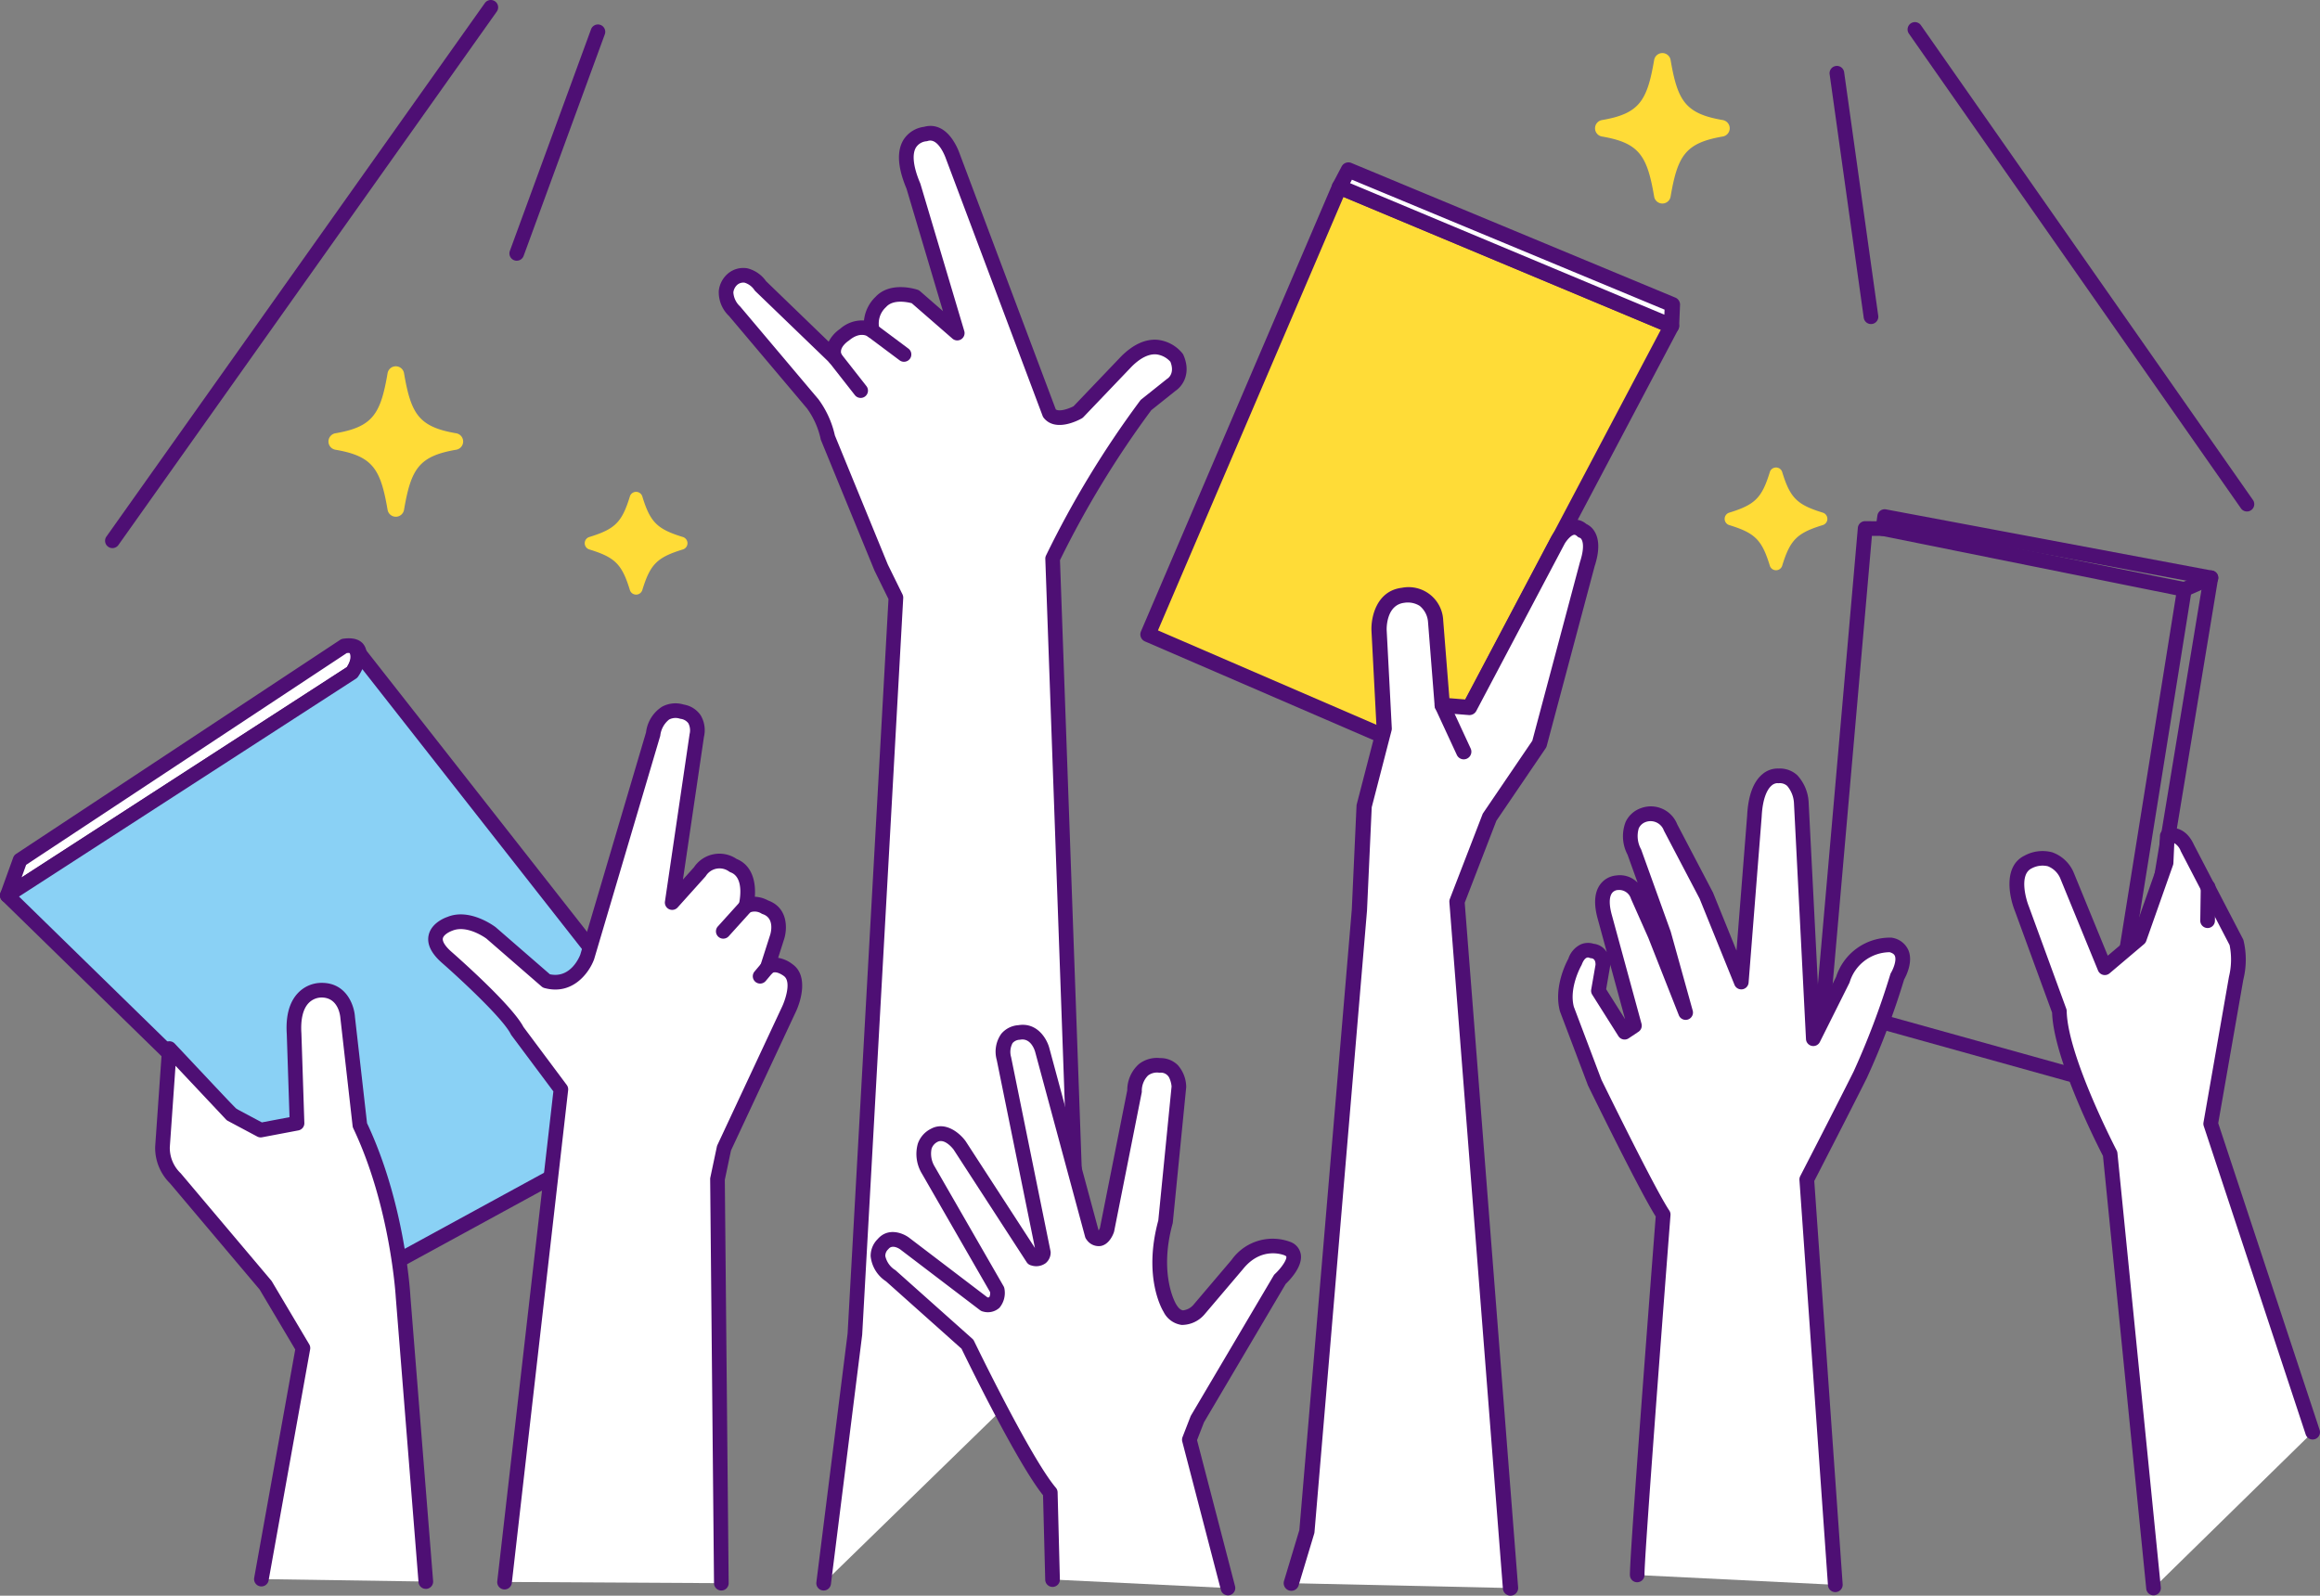 <svg id="グループ_15279" data-name="グループ 15279" xmlns="http://www.w3.org/2000/svg" xmlns:xlink="http://www.w3.org/1999/xlink" width="375.288" height="258.145" viewBox="0 0 375.288 258.145">
  <rect x="0" y="0" width="375.288" height="258.145" fill="#808080" stroke="none"/>
  <defs>
    <clipPath id="clip-path">
      <rect id="長方形_6057" data-name="長方形 6057" width="375.288" height="258.145" fill="none"/>
    </clipPath>
  </defs>
  <g id="グループ_15278" data-name="グループ 15278" clip-path="url(#clip-path)">
    <path id="パス_21254" data-name="パス 21254" d="M298.125,164.666a1.206,1.206,0,0,1-.318-.043l-49-13.646a1.185,1.185,0,0,1-.863-1.245L254.7,72.541a1.185,1.185,0,0,1,1.18-1.082h.009l1.842.015.132-.921a1.186,1.186,0,0,1,1.391-1l52.763,9.905a1.185,1.185,0,0,1,.95,1.358l-13.675,82.854a1.184,1.184,0,0,1-1.169.992M250.4,148.959l46.776,13.027,13.271-80.409-50.406-9.462-.1.72a1.216,1.216,0,0,1-1.181,1.017l-1.783-.014Z" transform="translate(45.828 12.853)" fill="#4e0f74"/>
    <path id="パス_21255" data-name="パス 21255" d="M293.284,162.949a1.143,1.143,0,0,1-.188-.015,1.183,1.183,0,0,1-.982-1.357L304.67,83.136l-47.647-9.611a1.185,1.185,0,1,1,.469-2.323l48.762,9.836a1.186,1.186,0,0,1,.936,1.35l-12.738,79.564a1.184,1.184,0,0,1-1.168,1" transform="translate(47.33 13.156)" fill="#4e0f74"/>
    <path id="パス_21256" data-name="パス 21256" d="M298.414,82.144a1.185,1.185,0,0,1-.476-2.27L302.215,78a1.185,1.185,0,1,1,.953,2.169l-4.278,1.877a1.165,1.165,0,0,1-.475.1" transform="translate(54.937 14.398)" fill="#4e0f74"/>
    <path id="パス_21257" data-name="パス 21257" d="M297.468,235.831l-7.02-70.247s-8.062-15.41-8.21-23.06l-6.047-16.541s-2.406-5.955.941-7.577c0,0,4.188-2.486,6.415,2.341l6.043,14.743,5.582-4.726L299.5,118.5l.193-4.332s1.989-.844,3.231,1.9l7.962,15.312a12.178,12.178,0,0,1-.046,5.754l-4.122,23.581,16.493,49.9" transform="translate(50.894 21.079)" fill="#fff"/>
    <path id="パス_21258" data-name="パス 21258" d="M297.652,237.2a1.185,1.185,0,0,1-1.178-1.066l-7-70.021c-.994-1.928-7.967-15.688-8.232-23.18l-5.981-16.359c-1.034-2.557-1.892-7.389,1.536-9.051a6.082,6.082,0,0,1,4.463-.533,5.917,5.917,0,0,1,3.545,3.444l5.444,13.282,4.094-3.467,4.163-11.794.185-4.156a1.184,1.184,0,0,1,.722-1.038c1.056-.445,3.415-.5,4.772,2.507l7.934,15.251a1.234,1.234,0,0,1,.082.2,13.345,13.345,0,0,1-.023,6.361l-4.06,23.235,16.4,49.615a1.185,1.185,0,1,1-2.251.744l-16.493-49.9a1.171,1.171,0,0,1-.041-.576l4.122-23.581a11.722,11.722,0,0,0,.1-5.118l-7.9-15.2a2.454,2.454,0,0,0-1.044-1.29l-.145,3.224a1.161,1.161,0,0,1-.066.342l-4.328,12.263a1.181,1.181,0,0,1-.352.509l-5.582,4.726a1.186,1.186,0,0,1-1.863-.455l-6.041-14.742a3.639,3.639,0,0,0-2.077-2.128,3.712,3.712,0,0,0-2.637.354c-2,.973-.96,4.836-.447,6.118l6.062,16.576a1.18,1.18,0,0,1,.072.384c.141,7.282,8,22.383,8.075,22.534a1.174,1.174,0,0,1,.129.431l7.02,70.246a1.185,1.185,0,0,1-1.06,1.3,1.036,1.036,0,0,1-.12.006" transform="translate(50.708 20.893)" fill="#4e0f74"/>
    <path id="パス_21259" data-name="パス 21259" d="M301.583,127.932h-.018a1.185,1.185,0,0,1-1.167-1.2l.078-5.437a1.186,1.186,0,0,1,1.185-1.168h.018a1.185,1.185,0,0,1,1.167,1.2l-.078,5.438a1.186,1.186,0,0,1-1.185,1.167" transform="translate(55.523 22.203)" fill="#4e0f74"/>
    <path id="パス_21260" data-name="パス 21260" d="M187.706,25.532l53.712,22.477-37.2,70.425L156.73,97.914Z" transform="translate(28.968 4.719)" fill="#ffdc37"/>
    <path id="パス_21261" data-name="パス 21261" d="M204.412,119.862a1.237,1.237,0,0,1-.489-.1L156.433,99.24a1.234,1.234,0,0,1-.646-1.618l30.976-72.383a1.233,1.233,0,0,1,1.611-.653l53.712,22.477a1.235,1.235,0,0,1,.615,1.714L205.5,119.2a1.236,1.236,0,0,1-1.092.659m-45.871-22.4,45.313,19.579,36.034-68.221L188.552,27.335Z" transform="translate(28.776 4.526)" fill="#4e0f74"/>
    <path id="パス_21262" data-name="パス 21262" d="M184.32,23.211,236.734,45l-.148,3.443L182.874,25.96Z" transform="translate(33.801 4.29)" fill="#fff"/>
    <path id="パス_21263" data-name="パス 21263" d="M236.777,49.865a1.235,1.235,0,0,1-.476-.1L182.589,27.292a1.235,1.235,0,0,1-.616-1.713l1.448-2.75a1.236,1.236,0,0,1,1.565-.564L237.4,44.048a1.234,1.234,0,0,1,.759,1.193l-.148,3.443a1.233,1.233,0,0,1-1.233,1.181M184.786,25.535l50.835,21.274.034-.812-50.574-21.02Z" transform="translate(33.608 4.098)" fill="#4e0f74"/>
    <path id="パス_21264" data-name="パス 21264" d="M211.759,243.607,203.1,132.556l5.271-13.654,8.052-11.845,7.764-29.118c1.566-4.8-.82-5.4-.82-5.4-2.056-1.871-3.955,1.573-3.955,1.573l-14.289,27.04-4.409-.358-1.07-13.558c-.729-5.193-5.319-4.223-5.319-4.223-4.045.487-3.829,5.65-3.829,5.65l.831,15.913-3.25,12.534-.77,16.852-8.489,100.486-2.52,8.373" transform="translate(32.585 13.304)" fill="#fff"/>
    <path id="パス_21265" data-name="パス 21265" d="M211.95,245.034a1.235,1.235,0,0,1-1.23-1.139l-8.659-111.051a1.244,1.244,0,0,1,.079-.541l5.272-13.653a1.159,1.159,0,0,1,.13-.249l7.935-11.673,7.709-28.915c.922-2.832.31-3.78,0-3.912a.959.959,0,0,1-.456-.262c-.291-.263-.444-.238-.513-.23-.5.082-1.212.918-1.532,1.491l-14.277,27.018a1.259,1.259,0,0,1-1.191.654l-4.409-.359a1.232,1.232,0,0,1-1.13-1.133l-1.07-13.558a3.726,3.726,0,0,0-1.346-2.614,3.609,3.609,0,0,0-2.5-.5c-2.953.359-2.85,4.229-2.844,4.393l.829,15.9a1.2,1.2,0,0,1-.038.373L189.5,117.487l-.764,16.722-8.493,100.533a1.216,1.216,0,0,1-.047.252l-2.52,8.373a1.234,1.234,0,1,1-2.364-.711l2.482-8.251,8.48-100.356.767-16.8a1.227,1.227,0,0,1,.038-.254l3.2-12.351-.82-15.724c-.092-2.193.818-6.448,4.915-6.94a5.606,5.606,0,0,1,6.688,5.276l1,12.585,2.55.206,13.909-26.32c.146-.267,1.391-2.434,3.3-2.75a2.948,2.948,0,0,1,2.391.678A3.081,3.081,0,0,1,225.622,73c.722,1.307.7,3.161-.068,5.512l-7.745,29.053a1.227,1.227,0,0,1-.172.376l-7.973,11.729-5.12,13.261L213.182,243.7a1.235,1.235,0,0,1-1.135,1.327c-.032,0-.065,0-.1,0" transform="translate(32.393 13.111)" fill="#4e0f74"/>
    <path id="パス_21266" data-name="パス 21266" d="M200.579,105.239a1.235,1.235,0,0,1-1.121-.716l-3.48-7.517a1.234,1.234,0,1,1,2.24-1.037l3.48,7.517a1.236,1.236,0,0,1-1.12,1.752" transform="translate(36.202 17.606)" fill="#4e0f74"/>
    <path id="パス_21267" data-name="パス 21267" d="M156.427,212.326l-4.476-125.31a154.732,154.732,0,0,1,15.1-24.848l4.12-3.286s2.155-1.348.86-4.332c0,0-3.186-4.314-8.1.525l-7.86,8.23s-3.281,1.878-4.633.21L135.8,21.914s-1.477-4.545-4.41-3.591c0,0-5.413.3-1.963,8.419l7.09,23.794-6.782-5.9s-3.647-1.245-5.564.836a4.764,4.764,0,0,0-1.4,4.669s-1.94-1.476-4.489.65c0,0-2.547,1.639-1.539,3.742L104.695,42.891s-1.928-2.938-4.428-1.154c0,0-2.745,2.027.254,5.268l12.662,15.009a14.256,14.256,0,0,1,2.4,5.38L124.2,88.421l2.4,4.892-6.639,119.2-5.051,40.246" transform="translate(18.32 3.362)" fill="#fff"/>
    <path id="パス_21268" data-name="パス 21268" d="M115.1,254.13a1.066,1.066,0,0,1-.149-.009,1.186,1.186,0,0,1-1.028-1.323l5.052-40.245,6.613-118.81-2.265-4.614-8.653-21.1a1.19,1.19,0,0,1-.077-.284,13.1,13.1,0,0,0-2.179-4.841L99.8,47.953a5.3,5.3,0,0,1-1.663-4.081,4.282,4.282,0,0,1,1.611-2.9,3.857,3.857,0,0,1,3-.745,5.218,5.218,0,0,1,3.034,2.081l10.13,9.786a5.688,5.688,0,0,1,1.85-2.07,5.355,5.355,0,0,1,3.864-1.358,6.16,6.16,0,0,1,1.9-3.852c2.419-2.562,6.6-1.174,6.777-1.111a1.17,1.17,0,0,1,.395.226l3.7,3.223L128.5,27.327c-1.445-3.428-1.6-6.09-.47-7.911a4.628,4.628,0,0,1,3.325-2.079c1.024-.289,2.847-.357,4.491,1.914a10.114,10.114,0,0,1,1.273,2.481l15.53,41.317c.575.421,2.07-.085,2.88-.509l7.735-8.1c1.944-1.917,3.9-2.8,5.834-2.646a6,6,0,0,1,4.072,2.235,1.168,1.168,0,0,1,.134.233c1.316,3.036-.21,5.069-1.255,5.765L168.1,63.18A157.064,157.064,0,0,0,153.33,87.443L157.8,212.468a1.186,1.186,0,0,1-1.142,1.226,1.16,1.16,0,0,1-1.226-1.142l-4.476-125.31a1.173,1.173,0,0,1,.107-.534,157.537,157.537,0,0,1,15.225-25.062,1.259,1.259,0,0,1,.213-.222l4.118-3.284c.036-.027.072-.053.11-.077.192-.132,1.173-.917.463-2.712a3.59,3.59,0,0,0-2.3-1.2c-1.214-.085-2.539.571-3.936,1.948l-7.835,8.2a1.19,1.19,0,0,1-.269.21c-.424.242-4.211,2.307-6.14-.072a1.186,1.186,0,0,1-.19-.329l-15.636-41.6c-.027-.082-1.188-3.442-2.934-2.882a1.227,1.227,0,0,1-.3.056,2.241,2.241,0,0,0-1.617,1c-.673,1.111-.431,3.162.679,5.774a1.108,1.108,0,0,1,.045.124l7.089,23.794a1.185,1.185,0,0,1-1.912,1.232l-6.585-5.729c-.686-.182-2.974-.664-4.111.573a1.2,1.2,0,0,1-.1.1,3.561,3.561,0,0,0-1.023,3.46,1.185,1.185,0,0,1-1.863,1.25c-.108-.075-1.289-.82-3.013.616a.935.935,0,0,1-.117.086c-.063.041-1.652,1.105-1.111,2.235a1.184,1.184,0,0,1-1.891,1.364L104.057,43.928a1.127,1.127,0,0,1-.167-.2,2.951,2.951,0,0,0-1.581-1.175,1.516,1.516,0,0,0-1.168.334,1.961,1.961,0,0,0-.647,1.231,3.35,3.35,0,0,0,1.081,2.268l12.7,15.051a15.547,15.547,0,0,1,2.642,5.826l8.566,20.894,2.37,4.82a1.207,1.207,0,0,1,.12.589l-6.639,119.2-5.058,40.328a1.185,1.185,0,0,1-1.174,1.037" transform="translate(18.135 3.178)" fill="#4e0f74"/>
    <path id="パス_21269" data-name="パス 21269" d="M118.337,55.529a1.187,1.187,0,0,1-.934-.453l-4.153-5.3a1.185,1.185,0,0,1,1.865-1.461l4.154,5.3a1.185,1.185,0,0,1-.2,1.662,1.171,1.171,0,0,1-.731.252" transform="translate(20.885 8.847)" fill="#4e0f74"/>
    <path id="パス_21270" data-name="パス 21270" d="M124.409,50.367a1.187,1.187,0,0,1-.71-.236l-5.139-3.84a1.185,1.185,0,0,1,1.418-1.9l5.14,3.84a1.185,1.185,0,0,1-.71,2.134" transform="translate(21.826 8.162)" fill="#4e0f74"/>
    <path id="パス_21271" data-name="パス 21271" d="M1,128.562,56.762,92.5s3.335-4.925-1.271-4.29L3.065,122.842Z" transform="translate(0.185 16.293)" fill="#fff"/>
    <path id="パス_21272" data-name="パス 21272" d="M1.185,129.931a1.17,1.17,0,0,1-.737-.258,1.182,1.182,0,0,1-.378-1.328l2.065-5.72a1.192,1.192,0,0,1,.462-.585L55.021,87.407a1.191,1.191,0,0,1,.492-.186c1.675-.23,2.825.137,3.421,1.1,1.066,1.713-.5,4.284-1.007,5.03a1.166,1.166,0,0,1-.338.331L1.828,129.743a1.2,1.2,0,0,1-.643.188M4.231,123.8l-.738,2.045,52.6-34.015a4.367,4.367,0,0,0,.827-2.263,2.4,2.4,0,0,0-.472-.041c-.1,0-.216,0-.353.015Z" transform="translate(0 16.109)" fill="#4e0f74"/>
    <path id="パス_21273" data-name="パス 21273" d="M1,128.5l61.481,60.051,48.611-26.531s2.066-.476,1.113-3.5L57.238,88.469s1.27,1.43-.476,3.973Z" transform="translate(0.185 16.352)" fill="#8ad1f5"/>
    <path id="パス_21274" data-name="パス 21274" d="M62.666,189.923a1.186,1.186,0,0,1-.828-.338L.358,129.536a1.185,1.185,0,0,1,.184-1.844L56.1,91.766c.937-1.479.487-2.25.419-2.35l-.025-.031a1.185,1.185,0,1,1,1.865-1.462l54.967,70.058a1.2,1.2,0,0,1,.2.374,4.4,4.4,0,0,1-.136,3.584,3.058,3.058,0,0,1-1.639,1.363L63.233,189.779a1.185,1.185,0,0,1-.568.145M3.075,128.877l59.793,58.4,47.843-26.111a1.185,1.185,0,0,1,.3-.114.711.711,0,0,0,.328-.314,2.169,2.169,0,0,0-.021-1.473L58.608,92.084a7.352,7.352,0,0,1-.685,1.213,1.19,1.19,0,0,1-.333.325Z" transform="translate(0 16.167)" fill="#4e0f74"/>
    <path id="パス_21275" data-name="パス 21275" d="M64.78,230.87l-3.673-46.029s-.8-14.774-6.991-27.8l-1.974-17.426s-.264-4.412-4.236-4.412c0,0-4.911-.243-4.434,7.065l.476,14.456-5.878,1.113-4.767-2.543L23.3,144.649l-1.111,15.886a6.85,6.85,0,0,0,2.065,5.084l14.615,17.315L44.9,193.1l-6.718,37.373" transform="translate(4.1 24.989)" fill="#fff"/>
    <path id="パス_21276" data-name="パス 21276" d="M64.964,232.24a1.186,1.186,0,0,1-1.18-1.09L60.11,185.12c-.009-.175-.86-14.735-6.878-27.386a1.189,1.189,0,0,1-.108-.376L51.15,139.931c-.028-.395-.314-3.36-3.058-3.36a2.939,2.939,0,0,0-2.083.9c-.912.95-1.316,2.645-1.168,4.9l.477,14.5a1.184,1.184,0,0,1-.964,1.2l-5.877,1.113a1.189,1.189,0,0,1-.778-.118l-4.767-2.541a1.175,1.175,0,0,1-.3-.235l-8.153-8.669L23.552,160.8a5.69,5.69,0,0,0,1.654,4.1,1.211,1.211,0,0,1,.135.135l14.615,17.316a1.182,1.182,0,0,1,.114.16l6.037,10.167a1.18,1.18,0,0,1,.147.814L39.536,230.87a1.185,1.185,0,1,1-2.333-.418l6.64-36.941-5.761-9.7L23.588,166.637a8.054,8.054,0,0,1-2.4-5.976l1.114-15.91a1.185,1.185,0,0,1,2.045-.73l9.874,10.5,4.226,2.254,4.47-.846-.443-13.443c-.194-2.976.435-5.245,1.873-6.706a5.254,5.254,0,0,1,3.8-1.579h0c3.963,0,5.242,3.613,5.357,5.524L55.457,156.9c6.147,13.041,6.985,27.457,7.018,28.067l3.672,46a1.185,1.185,0,0,1-1.086,1.276c-.032,0-.065,0-.1,0" transform="translate(3.915 24.804)" fill="#4e0f74"/>
    <path id="パス_21277" data-name="パス 21277" d="M70.629,237.991l9.126-79.7-7.065-9.457c-1.681-3.382-11.44-11.923-11.44-11.923-4.3-3.8.5-5.385.5-5.385,3.124-1.282,6.723,1.482,6.723,1.482l8.924,7.751c4.7,1.27,6.586-3.846,6.586-3.846l10.668-36.04c.974-5.024,4.668-3.679,4.668-3.679a3,3,0,0,1,2.41,3.793l-3.991,27.088,4.469-4.976c2.145-3.179,5.411-1.019,5.411-1.019,3.434,1.3,2.046,6.6,2.046,6.6a3.225,3.225,0,0,1,3.116.154c3.121,1.055,1.949,4.782,1.949,4.782l-1.6,4.993c1.395-1.167,3.341.378,3.341.378,2.45,1.733.091,6.489.091,6.489l-10.44,22.333-1.059,5.007.623,65.37" transform="translate(10.99 17.935)" fill="#fff"/>
    <path id="パス_21278" data-name="パス 21278" d="M105.88,239.558a1.184,1.184,0,0,1-1.185-1.173l-.623-65.371a1.158,1.158,0,0,1,.025-.256l1.06-5.007a1.214,1.214,0,0,1,.085-.257l10.44-22.333c.412-.838,1.636-4.073.3-5.02-.058-.044-1.283-.947-1.9-.436a1.185,1.185,0,0,1-1.889-1.27l1.6-4.993c.079-.258.741-2.642-1.2-3.3a1.165,1.165,0,0,1-.246-.115,2.071,2.071,0,0,0-1.864-.156,1.184,1.184,0,0,1-1.772-1.3c.011-.04,1.072-4.289-1.319-5.191a1.161,1.161,0,0,1-.236-.12,2.613,2.613,0,0,0-3.775.693,1.3,1.3,0,0,1-.1.129l-4.469,4.975a1.184,1.184,0,0,1-2.053-.964L100.747,101a2.486,2.486,0,0,0-.2-1.736,1.822,1.822,0,0,0-1.267-.722,1.209,1.209,0,0,1-.181-.05,2.259,2.259,0,0,0-1.669.164A3.882,3.882,0,0,0,96,101.288l-10.7,36.15c-.807,2.2-3.489,5.88-8.033,4.654a1.2,1.2,0,0,1-.467-.25l-8.924-7.75s-3.066-2.283-5.5-1.281c-.5.174-1.428.666-1.544,1.246-.1.507.4,1.293,1.373,2.154,1,.878,9.812,8.642,11.666,12.182l7,9.378a1.188,1.188,0,0,1,.229.844L71.991,238.31a1.185,1.185,0,1,1-2.354-.269l9.072-79.227-6.783-9.082a1.093,1.093,0,0,1-.111-.181c-1.294-2.6-8.494-9.226-11.16-11.559-1.706-1.508-2.422-2.992-2.13-4.414.424-2.066,2.776-2.9,3.044-2.988,3.634-1.494,7.646,1.538,7.815,1.668l8.762,7.607c3.436.736,4.855-3.009,4.916-3.173L93.7,100.726a5.719,5.719,0,0,1,2.579-4.14,4.576,4.576,0,0,1,3.528-.351A4.09,4.09,0,0,1,102.556,98a4.752,4.752,0,0,1,.512,3.46l-3.4,23.085,1.791-1.994a4.95,4.95,0,0,1,6.885-1.346c2.6,1.059,3.13,3.838,2.956,6.118a4.9,4.9,0,0,1,2.167.615c3.213,1.171,3.1,4.565,2.578,6.216l-.976,3.053a5.144,5.144,0,0,1,2.328,1.036c2.534,1.79,1.46,5.839.416,7.943l-10.37,22.185-1,4.748.622,65.239a1.185,1.185,0,0,1-1.173,1.2Z" transform="translate(10.805 17.75)" fill="#4e0f74"/>
    <path id="パス_21279" data-name="パス 21279" d="M98.932,129.168a1.185,1.185,0,0,1-.879-1.979l3.662-4.055a1.185,1.185,0,1,1,1.758,1.589l-3.661,4.053a1.183,1.183,0,0,1-.88.391" transform="translate(18.067 22.687)" fill="#4e0f74"/>
    <path id="パス_21280" data-name="パス 21280" d="M103.963,134.886a1.185,1.185,0,0,1-.908-1.947l1.168-1.391a1.185,1.185,0,1,1,1.815,1.524l-1.167,1.391a1.187,1.187,0,0,1-.909.423" transform="translate(18.997 24.236)" fill="#4e0f74"/>
    <path id="パス_21281" data-name="パス 21281" d="M257.379,236.806l-4.615-65.57s5.647-10.941,8.647-16.941a128.037,128.037,0,0,0,6-15.883s2.559-4.235-1.058-5.117a8.012,8.012,0,0,0-7.765,5.647l-4.764,9.53-1.941-38.117s-.177-4.588-3.706-4.411c0,0-3.53-.53-3.883,6.528L242.177,139.3l-5.647-13.941-5.823-11.117a3.481,3.481,0,0,0-4.412-1.942s-3.528,1.059-1.411,6l4.764,13.236,3.53,12.7-4.941-12.528-2.823-6.353a3.206,3.206,0,0,0-3.353-2.117s-3.53.088-1.941,5.647l2.117,7.764,2.647,9.7-1.588,1.059-4.236-6.706.706-4.058s.177-2.206-1.765-2.383c0,0-1.764-.794-2.735,1.765,0,0-2.294,3.97-1.323,7.588l4.5,11.911s8.712,17.858,11.094,21.387c0,0-4.379,56.547-4.2,58.313" transform="translate(39.499 19.58)" fill="#fff"/>
    <path id="パス_21282" data-name="パス 21282" d="M257.559,238.174a1.184,1.184,0,0,1-1.18-1.1L251.764,171.5a1.18,1.18,0,0,1,.13-.626c.057-.11,5.677-11,8.639-16.928a127.82,127.82,0,0,0,5.927-15.7,1.161,1.161,0,0,1,.118-.269c.338-.565.936-1.981.622-2.731-.044-.1-.168-.4-.836-.594a6.824,6.824,0,0,0-6.476,4.861,1.051,1.051,0,0,1-.058.136l-4.763,9.528a1.185,1.185,0,0,1-2.244-.469L250.881,110.6a4.68,4.68,0,0,0-1.094-2.846,1.77,1.77,0,0,0-1.371-.442,1.105,1.105,0,0,1-.235-.012,1.509,1.509,0,0,0-.955.424c-.514.454-1.405,1.706-1.569,4.993l-2.118,26.857a1.186,1.186,0,0,1-2.281.352l-5.646-13.942-5.776-11.012a2.29,2.29,0,0,0-2.987-1.367,1.95,1.95,0,0,0-1.081,1.017,4.429,4.429,0,0,0,.383,3.392l4.79,13.3L234.5,144.1a1.185,1.185,0,0,1-2.244.751l-4.941-12.53-2.8-6.306a2,2,0,0,0-2.1-1.425,1.317,1.317,0,0,1-.137.011,1.268,1.268,0,0,0-.855.517c-.462.661-.456,1.947.023,3.621l4.77,17.483a1.19,1.19,0,0,1-.487,1.3l-1.589,1.059a1.185,1.185,0,0,1-1.659-.353l-4.235-6.706a1.178,1.178,0,0,1-.166-.835l.694-3.989c.015-.4-.064-1.013-.692-1.069a1.2,1.2,0,0,1-.378-.1c-.392-.135-.822.258-1.143,1.1a1.067,1.067,0,0,1-.079.171c-.021.037-2.036,3.6-1.207,6.691l4.463,11.8c.044.077,8.659,17.723,10.969,21.142a1.184,1.184,0,0,1,.2.755c-1.738,22.437-4.291,56.432-4.2,58.124a1.2,1.2,0,0,1-1.094,1.261,1.166,1.166,0,0,1-1.265-1.045c-.177-1.756,3.368-47.8,4.167-58.122-2.664-4.216-10.6-20.466-10.947-21.176l-4.544-12.012c-1.046-3.884,1-7.86,1.359-8.513a3.9,3.9,0,0,1,2.053-2.338,2.981,2.981,0,0,1,2.022-.083,2.865,2.865,0,0,1,2.145,1.361l-1.437-5.27c-.707-2.474-.585-4.391.367-5.686a3.612,3.612,0,0,1,2.6-1.453,4.009,4.009,0,0,1,3.453,1.164l-1.629-4.524a6.411,6.411,0,0,1-.312-5.294,4.294,4.294,0,0,1,2.5-2.243,4.586,4.586,0,0,1,5.85,2.626l5.776,11.019,3.81,9.4,1.724-21.823c.16-3.23,1-5.5,2.489-6.724a3.774,3.774,0,0,1,2.6-.9,4.162,4.162,0,0,1,3.008,1.07,6.953,6.953,0,0,1,1.855,4.483l1.711,33.605,2.72-5.438a9.161,9.161,0,0,1,8.929-6.363,1.126,1.126,0,0,1,.207.031,3.475,3.475,0,0,1,2.573,2.017c.775,1.863-.357,4.111-.7,4.727a125.888,125.888,0,0,1-6.034,15.937c-2.694,5.387-7.578,14.868-8.5,16.659l4.592,65.238a1.187,1.187,0,0,1-1.1,1.265l-.084,0m-37.072-97.531,3.066,4.858-2.413-8.853c0,.1,0,.188-.012.278Z" transform="translate(39.317 19.395)" fill="#4e0f74"/>
    <path id="パス_21283" data-name="パス 21283" d="M176.485,230.863l-6.245-24,1.288-3.32,13.364-22.627s3.94-3.6,1.338-4.913c0,0-4.54-2.1-8.248,2.532l-6.223,7.322s-2.706,3.05-4.68-.3c0,0-3.156-4.988-.694-13.953l2.159-21.782s.021-3.532-3.095-3.509c0,0-3.806-.637-4.081,4.173l-4.455,22.434s-.9,2.643-2.395.809L146.436,143.8s-.884-3.328-3.754-2.819c0,0-3.244.051-2.444,4.212l6.376,31.394s.032,1.35-1.691.923l-11.829-18.232s-1.988-2.809-4.167-1.641c0,0-3.083,1.371-.905,5.629L139.149,182.6s.509,2.87-2.047,2.359l-12.929-9.845s-2.114-1.56-3.5.108c0,0-2.493,2.188,1.29,5.136l12.386,11.053s9.146,18.97,13.393,23.985l.366,14.089" transform="translate(22.155 26.048)" fill="#fff"/>
    <path id="パス_21284" data-name="パス 21284" d="M176.669,232.234a1.186,1.186,0,0,1-1.147-.887l-6.246-24a1.177,1.177,0,0,1,.044-.727l1.288-3.319a1.027,1.027,0,0,1,.084-.174L184.055,180.5a1.159,1.159,0,0,1,.22-.271c.93-.855,1.915-2.224,1.839-2.776-.008-.063-.089-.132-.236-.206-.107-.047-3.735-1.6-6.789,2.214l-6.244,7.35a4.815,4.815,0,0,1-3.671,1.672,3.85,3.85,0,0,1-2.935-2.142c-.12-.19-3.363-5.469-.84-14.769l2.147-21.673a4.085,4.085,0,0,0-.306-1.232,1.505,1.505,0,0,0-1.6-.987c-.052,0-.136,0-.2-.015a2.424,2.424,0,0,0-1.7.466,3.5,3.5,0,0,0-1.006,2.605,1.23,1.23,0,0,1-.02.164l-4.454,22.434c-.012.051-.025.1-.041.15-.111.328-.737,1.978-2.136,2.23a2.37,2.37,0,0,1-2.3-1.052,1.157,1.157,0,0,1-.226-.441l-8.081-29.926c-.065-.231-.688-2.268-2.4-1.961a1.252,1.252,0,0,1-.188.018,1.61,1.61,0,0,0-1.06.532,3,3,0,0,0-.239,2.273l6.373,31.381a1.032,1.032,0,0,1,.024.209,2.234,2.234,0,0,1-.8,1.739,2.6,2.6,0,0,1-2.361.361,1.189,1.189,0,0,1-.71-.5l-11.828-18.232s-1.395-1.895-2.613-1.242a1.925,1.925,0,0,0-.949,1.1,4,4,0,0,0,.538,2.95l11.1,19.287a1.2,1.2,0,0,1,.141.384,3.748,3.748,0,0,1-.789,3.1,2.783,2.783,0,0,1-2.658.626,1.19,1.19,0,0,1-.486-.219l-12.928-9.845c-.105-.075-1.235-.847-1.876-.076a1.118,1.118,0,0,1-.128.132,1.446,1.446,0,0,0-.4,1.032,3.567,3.567,0,0,0,1.637,2.28l12.448,11.1a1.19,1.19,0,0,1,.276.37c.092.188,9.129,18.892,13.23,23.733a1.189,1.189,0,0,1,.281.736l.367,14.088a1.185,1.185,0,0,1-2.37.062l-.354-13.681c-4.185-5.235-12.135-21.531-13.184-23.7l-12.212-10.9a5.519,5.519,0,0,1-2.489-4.053A3.809,3.809,0,0,1,120,174.6c1.661-1.924,4.036-1.008,5.066-.246l12.7,9.671a.51.51,0,0,0,.293-.03,1.4,1.4,0,0,0,.133-.82l-11.008-19.13a6.145,6.145,0,0,1-.68-4.9,4.255,4.255,0,0,1,2.132-2.4c2.374-1.277,4.718.771,5.615,2.038l11.194,17.251-6.179-30.415a4.984,4.984,0,0,1,.738-4.242,3.937,3.937,0,0,1,2.739-1.386c3.059-.5,4.629,2.192,5.027,3.694l7.973,29.521a2.952,2.952,0,0,0,.217-.423l4.418-22.264a5.648,5.648,0,0,1,1.9-4.25,4.756,4.756,0,0,1,3.437-.955,3.958,3.958,0,0,1,2.825,1.122,5.385,5.385,0,0,1,1.373,3.579L167.747,171.9a1.126,1.126,0,0,1-.037.2c-2.272,8.278.527,12.963.557,13.011.378.642.754.973,1.132,1.012a2.587,2.587,0,0,0,1.662-.871l6.2-7.3a8.147,8.147,0,0,1,9.649-2.84,2.61,2.61,0,0,1,1.551,2.018c.267,1.947-1.77,4.069-2.453,4.72l-13.227,22.4-1.115,2.873,6.148,23.63a1.187,1.187,0,0,1-1.146,1.483" transform="translate(21.97 25.862)" fill="#4e0f74"/>
    <path id="パス_21285" data-name="パス 21285" d="M65.17,62.322c-6.726,1.152-8.14,3.844-9.291,10.57a.307.307,0,0,1-.605,0c-1.152-6.726-2.565-9.418-9.291-10.57a.306.306,0,0,1,0-.6c6.726-1.153,8.14-3.844,9.291-10.57a.307.307,0,0,1,.605,0c1.152,6.726,2.565,9.417,9.291,10.57a.306.306,0,0,1,0,.6" transform="translate(8.452 9.406)" fill="#ffdc37"/>
    <path id="パス_21286" data-name="パス 21286" d="M55.658,73.751a.816.816,0,0,1-.816-.69C53.681,66.285,52.306,64,45.976,62.917a.827.827,0,0,1,0-1.632c6.331-1.084,7.7-3.368,8.866-10.145a.827.827,0,0,1,1.632,0c1.161,6.776,2.536,9.06,8.866,10.145a.827.827,0,0,1,0,1.632c-6.331,1.085-7.7,3.368-8.866,10.145a.818.818,0,0,1-.815.69M47.252,62.1c5.578,1.2,7.27,3.754,8.406,9.618,1.135-5.865,2.827-8.416,8.405-9.618-5.578-1.2-7.27-3.755-8.405-9.62-1.136,5.865-2.828,8.416-8.406,9.62m17.912-.212h0Z" transform="translate(8.37 9.325)" fill="#ffdc37"/>
    <path id="パス_21287" data-name="パス 21287" d="M65.17,62.322c-6.726,1.152-8.14,3.844-9.291,10.57a.307.307,0,0,1-.605,0c-1.152-6.726-2.565-9.418-9.291-10.57a.306.306,0,0,1,0-.6c6.726-1.153,8.14-3.844,9.291-10.57a.307.307,0,0,1,.605,0c1.152,6.726,2.565,9.417,9.291,10.57a.306.306,0,0,1,0,.6" transform="translate(8.452 9.406)" fill="#ffdc37"/>
    <path id="パス_21288" data-name="パス 21288" d="M55.738,74.353a1.348,1.348,0,0,1-1.331-1.123c-1.13-6.6-2.376-8.679-8.44-9.718a1.349,1.349,0,0,1,0-2.66c6.064-1.039,7.309-3.115,8.44-9.718a1.35,1.35,0,0,1,2.661,0c1.13,6.6,2.376,8.679,8.44,9.718a1.349,1.349,0,0,1,0,2.66h0c-6.064,1.039-7.309,3.116-8.44,9.718a1.348,1.348,0,0,1-1.331,1.123M49.322,62.183c3.755,1.251,5.392,3.477,6.416,7.267,1.024-3.789,2.661-6.015,6.416-7.267-3.754-1.251-5.392-3.479-6.416-7.268-1.024,3.789-2.661,6.017-6.416,7.268m15.834-.726Z" transform="translate(8.289 9.244)" fill="#ffdc37"/>
    <path id="パス_21289" data-name="パス 21289" d="M238.091,19.555c-6.726,1.152-8.14,3.844-9.291,10.57a.307.307,0,0,1-.605,0c-1.152-6.726-2.565-9.418-9.291-10.57a.306.306,0,0,1,0-.6c6.726-1.153,8.14-3.844,9.291-10.57a.307.307,0,0,1,.605,0c1.152,6.726,2.565,9.417,9.291,10.57a.306.306,0,0,1,0,.6" transform="translate(40.413 1.502)" fill="#ffdc37"/>
    <path id="パス_21290" data-name="パス 21290" d="M228.579,30.984a.818.818,0,0,1-.816-.69c-1.16-6.777-2.534-9.06-8.866-10.145a.827.827,0,0,1,0-1.632c6.332-1.085,7.706-3.368,8.866-10.145a.828.828,0,0,1,1.633,0c1.161,6.776,2.536,9.059,8.865,10.145a.827.827,0,0,1,0,1.632c-6.331,1.084-7.7,3.367-8.865,10.145a.818.818,0,0,1-.816.69m-8.406-11.65c5.579,1.2,7.271,3.755,8.406,9.62,1.136-5.865,2.827-8.416,8.406-9.62-5.579-1.2-7.27-3.754-8.406-9.618-1.135,5.865-2.827,8.416-8.406,9.618m17.912-.211h0Z" transform="translate(40.331 1.42)" fill="#ffdc37"/>
    <path id="パス_21291" data-name="パス 21291" d="M238.091,19.555c-6.726,1.152-8.14,3.844-9.291,10.57a.307.307,0,0,1-.605,0c-1.152-6.726-2.565-9.418-9.291-10.57a.306.306,0,0,1,0-.6c6.726-1.153,8.14-3.844,9.291-10.57a.307.307,0,0,1,.605,0c1.152,6.726,2.565,9.417,9.291,10.57a.306.306,0,0,1,0,.6" transform="translate(40.413 1.502)" fill="#ffdc37"/>
    <path id="パス_21292" data-name="パス 21292" d="M228.66,31.586a1.346,1.346,0,0,1-1.331-1.122c-1.13-6.6-2.376-8.679-8.44-9.718a1.35,1.35,0,0,1,0-2.661c6.064-1.039,7.309-3.115,8.44-9.717a1.35,1.35,0,0,1,2.661,0c1.13,6.6,2.376,8.678,8.44,9.717a1.35,1.35,0,0,1,0,2.661c-6.064,1.039-7.309,3.115-8.44,9.718a1.348,1.348,0,0,1-1.331,1.122m-6.416-12.171c3.755,1.251,5.392,3.479,6.416,7.267,1.024-3.788,2.661-6.015,6.416-7.267-3.755-1.251-5.392-3.479-6.416-7.267-1.024,3.788-2.661,6.015-6.416,7.267" transform="translate(40.25 1.339)" fill="#ffdc37"/>
    <path id="パス_21293" data-name="パス 21293" d="M95.343,75.571c-4.435,1.361-5.739,2.666-7.1,7.1a.238.238,0,0,1-.456,0c-1.363-4.435-2.666-5.739-7.1-7.1a.239.239,0,0,1,0-.457c4.435-1.361,5.738-2.666,7.1-7.1a.238.238,0,0,1,.456,0c1.361,4.434,2.666,5.738,7.1,7.1a.239.239,0,0,1,0,.457" transform="translate(14.882 12.54)" fill="#ffdc37"/>
    <path id="パス_21294" data-name="パス 21294" d="M88.078,83.3a.642.642,0,0,1-.617-.456c-1.32-4.3-2.533-5.512-6.832-6.832a.646.646,0,0,1,0-1.235c4.3-1.319,5.512-2.532,6.832-6.831a.67.67,0,0,1,1.235,0c1.32,4.3,2.532,5.512,6.831,6.831a.646.646,0,0,1,0,1.235c-4.3,1.32-5.511,2.532-6.831,6.831a.643.643,0,0,1-.617.457m-6.7-7.905c4.017,1.3,5.4,2.685,6.7,6.7,1.3-4.018,2.685-5.4,6.7-6.7-4.017-1.3-5.4-2.685-6.7-6.7-1.3,4.017-2.685,5.4-6.7,6.7m13.912-.16h0" transform="translate(14.818 12.484)" fill="#ffdc37"/>
    <path id="パス_21295" data-name="パス 21295" d="M95.343,75.571c-4.435,1.361-5.739,2.666-7.1,7.1a.238.238,0,0,1-.456,0c-1.363-4.435-2.666-5.739-7.1-7.1a.239.239,0,0,1,0-.457c4.435-1.361,5.738-2.666,7.1-7.1a.238.238,0,0,1,.456,0c1.361,4.434,2.666,5.738,7.1,7.1a.239.239,0,0,1,0,.457" transform="translate(14.882 12.54)" fill="#ffdc37"/>
    <path id="パス_21296" data-name="パス 21296" d="M88.14,83.781a1.048,1.048,0,0,1-1.006-.744c-1.282-4.177-2.386-5.28-6.562-6.562a1.053,1.053,0,0,1,0-2.012c4.177-1.282,5.281-2.385,6.563-6.562a1.052,1.052,0,0,1,2.012,0c1.283,4.177,2.386,5.28,6.562,6.562a1.052,1.052,0,0,1,0,2.012c-4.175,1.282-5.278,2.385-6.56,6.562a1.048,1.048,0,0,1-1.007.744M82.666,75.47a8.194,8.194,0,0,1,5.474,5.475,8.2,8.2,0,0,1,5.475-5.475,8.192,8.192,0,0,1-5.474-5.475,8.2,8.2,0,0,1-5.475,5.475" transform="translate(14.755 12.413)" fill="#ffdc37"/>
    <path id="パス_21297" data-name="パス 21297" d="M250.972,72.245c-4.435,1.361-5.739,2.666-7.1,7.1a.238.238,0,0,1-.456,0c-1.363-4.435-2.666-5.739-7.1-7.1a.239.239,0,0,1,0-.457c4.435-1.361,5.738-2.666,7.1-7.1a.238.238,0,0,1,.456,0c1.361,4.435,2.666,5.739,7.1,7.1a.239.239,0,0,1,0,.457" transform="translate(43.647 11.925)" fill="#ffdc37"/>
    <path id="パス_21298" data-name="パス 21298" d="M243.707,79.985a.643.643,0,0,1-.617-.456c-1.32-4.3-2.533-5.512-6.832-6.832a.646.646,0,0,1,0-1.235c4.3-1.32,5.512-2.532,6.832-6.831a.641.641,0,0,1,.617-.456h0a.642.642,0,0,1,.616.457c1.319,4.3,2.532,5.509,6.831,6.829a.646.646,0,0,1,0,1.235c-4.3,1.32-5.512,2.532-6.831,6.831a.645.645,0,0,1-.616.457ZM237,72.08c4.017,1.3,5.4,2.685,6.7,6.7,1.3-4.018,2.685-5.4,6.7-6.7-4.017-1.3-5.4-2.685-6.7-6.7-1.3,4.017-2.686,5.4-6.7,6.7m13.911-.16Z" transform="translate(43.583 11.862)" fill="#ffdc37"/>
    <path id="パス_21299" data-name="パス 21299" d="M250.972,72.245c-4.435,1.361-5.739,2.666-7.1,7.1a.238.238,0,0,1-.456,0c-1.363-4.435-2.666-5.739-7.1-7.1a.239.239,0,0,1,0-.457c4.435-1.361,5.738-2.666,7.1-7.1a.238.238,0,0,1,.456,0c1.361,4.435,2.666,5.739,7.1,7.1a.239.239,0,0,1,0,.457" transform="translate(43.647 11.925)" fill="#ffdc37"/>
    <path id="パス_21300" data-name="パス 21300" d="M243.769,80.455a1.045,1.045,0,0,1-1-.742c-1.282-4.177-2.386-5.281-6.562-6.563a1.052,1.052,0,0,1,0-2.012c4.177-1.283,5.281-2.386,6.562-6.562a1.048,1.048,0,0,1,1.006-.744h0a1.045,1.045,0,0,1,1,.745c1.282,4.174,2.386,5.277,6.562,6.559a1.053,1.053,0,0,1,0,2.013h0c-4.175,1.282-5.28,2.386-6.562,6.562a1.043,1.043,0,0,1-1,.743Zm-5.475-8.312a8.2,8.2,0,0,1,5.475,5.475,8.194,8.194,0,0,1,5.475-5.474,8.2,8.2,0,0,1-5.475-5.474,8.19,8.19,0,0,1-5.475,5.473m12.565-.547h0Zm-7.639-6.541h0" transform="translate(43.52 11.798)" fill="#ffdc37"/>
    <line id="線_3343" data-name="線 3343" x1="61.208" y2="86.303" transform="translate(18.186 1.186)" fill="#8ad1f5"/>
    <path id="パス_21301" data-name="パス 21301" d="M15.532,88.673a1.185,1.185,0,0,1-.966-1.871L75.776.5a1.185,1.185,0,1,1,1.934,1.371L16.5,88.174a1.184,1.184,0,0,1-.968.5" transform="translate(2.652 0)" fill="#4e0f74"/>
    <line id="線_3344" data-name="線 3344" x1="13.14" y2="35.87" transform="translate(83.59 5.126)" fill="#8ad1f5"/>
    <path id="パス_21302" data-name="パス 21302" d="M70.735,41.567a1.187,1.187,0,0,1-1.113-1.592L82.762,4.1a1.185,1.185,0,0,1,2.225.815l-13.14,35.87a1.184,1.184,0,0,1-1.113.778" transform="translate(12.855 0.615)" fill="#4e0f74"/>
    <line id="線_3345" data-name="線 3345" x2="5.517" y2="39.4" transform="translate(297.141 11.839)" fill="#8ad1f5"/>
    <path id="パス_21303" data-name="パス 21303" d="M256.486,50.763a1.184,1.184,0,0,1-1.172-1.02l-5.517-39.4a1.185,1.185,0,0,1,2.347-.329l5.517,39.4a1.185,1.185,0,0,1-1.009,1.338,1.128,1.128,0,0,1-.166.012" transform="translate(46.168 1.662)" fill="#4e0f74"/>
    <line id="線_3346" data-name="線 3346" x2="53.723" y2="76.815" transform="translate(309.749 4.747)" fill="#8ad1f5"/>
    <path id="パス_21304" data-name="パス 21304" d="M315.338,82.192a1.183,1.183,0,0,1-.972-.506L260.643,4.871a1.185,1.185,0,0,1,1.942-1.358l53.721,76.815a1.185,1.185,0,0,1-.969,1.864" transform="translate(48.135 0.556)" fill="#4e0f74"/>
  </g>
</svg>
